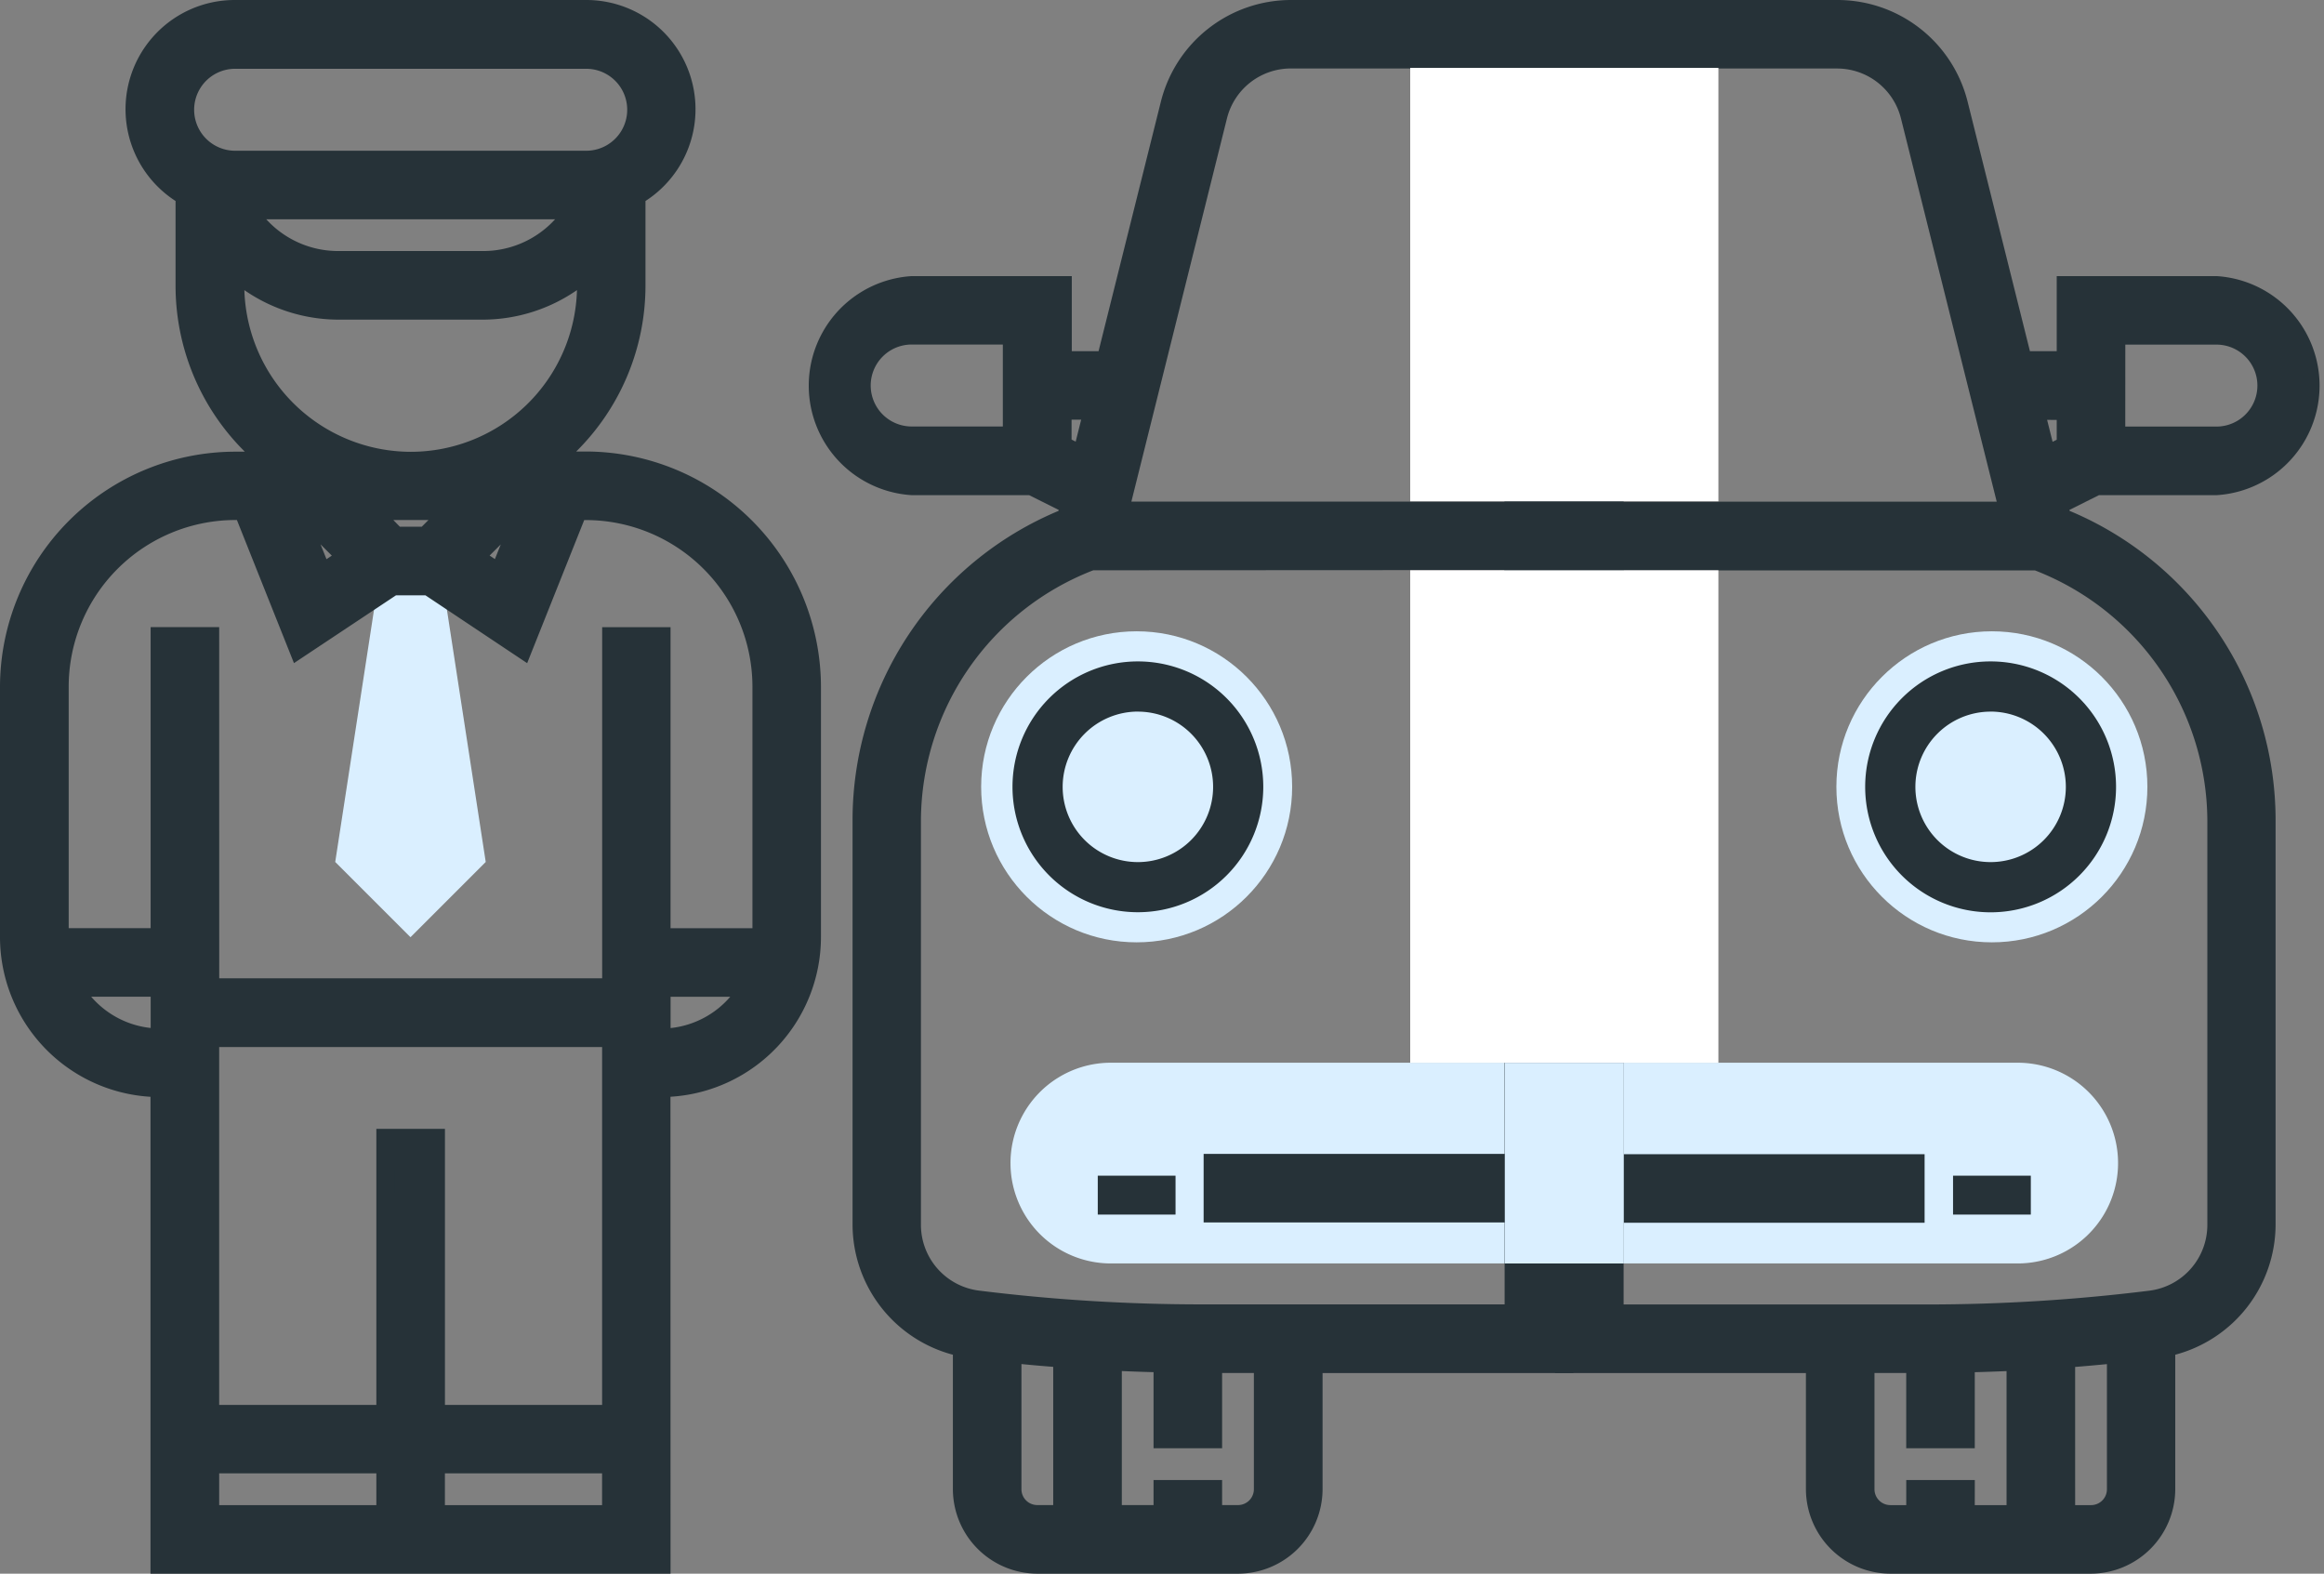<svg xmlns="http://www.w3.org/2000/svg" width="52.951" height="35.851" viewBox="0 0 52.951 35.851">
  <rect x="0" y="0" width="52.951" height="35.851" fill="#808080" stroke="none"/>
  <g id="Group_256" data-name="Group 256" transform="translate(-317.122 -1484.893)">
    <g id="Path_315" data-name="Path 315" transform="translate(340.146 1509.104)">
      <path id="Path_315-2" data-name="Path 315" d="M604.3,1778.189H594.012a2.286,2.286,0,0,1-.09-4.572H604.3Z" transform="translate(-591.681 -1773.617)" fill="#daefff"/>
    </g>
    <g id="Path_316" data-name="Path 316" transform="translate(324.761 1497.103)">
      <path id="Path_316-2" data-name="Path 316" d="M410.5,1630.5l1.143,7.429-1.714,1.714-1.715-1.714,1.143-7.429Z" transform="translate(-408.215 -1630.502)" fill="#daefff"/>
    </g>
    <g id="Ellipse_21" data-name="Ellipse 21" transform="translate(339.477 1499.275)">
      <circle id="Ellipse_21-2" data-name="Ellipse 21" cx="3.543" cy="3.543" r="3.543" transform="translate(0 0)" fill="#daefff"/>
    </g>
    <g id="Path_317" data-name="Path 317" transform="translate(317.122 1484.893)">
      <path id="Path_317-2" data-name="Path 317" d="M332.766,1497.68h-.774a5.138,5.138,0,0,0,1.917-4v-2.037a2.278,2.278,0,0,0-1.143-4.252h-8a2.278,2.278,0,0,0-1.143,4.252v2.037a5.137,5.137,0,0,0,1.918,4h-.775a5.149,5.149,0,0,0-5.143,5.14v5.716a3.432,3.432,0,0,0,3.429,3.429v10.858h11.427v-10.858a3.432,3.432,0,0,0,3.429-3.429v-5.716A5.149,5.149,0,0,0,332.766,1497.68Zm-6.523,1.14,1.054,1.054-.548.366-.572-1.42Zm1.617,0h1.812l-.571.571h-.67Zm3.429,0h.062l-.568,1.417-.548-.366Zm-6.524-10.284h8a1.143,1.143,0,0,1,0,2.286h-8a1.143,1.143,0,0,1,0-2.286Zm7.712,3.429a2.438,2.438,0,0,1-2.067,1.143h-3.288a2.439,2.439,0,0,1-2.067-1.143Zm-7.712,1.718v-.326a3.572,3.572,0,0,0,2.356.894h3.288a3.572,3.572,0,0,0,2.356-.894v.326a4,4,0,0,1-8,0Zm-3.682,16h1.968v1.143A2.28,2.28,0,0,1,321.083,1509.681Zm7.111,3.429v6.289h-4v-8.575h9.144v8.572h-4v-6.289Zm-4,8.573v-1.143h4v1.143Zm5.143,0v-1.143h4v1.143Zm5.143-10.858v-1.143h1.973a2.279,2.279,0,0,1-1.972,1.143Zm2.286-2.286H334.48v-6.858h-1.143v8h-9.144v-8h-1.143v6.858h-2.286v-5.716a4.006,4.006,0,0,1,4-4h.184l1.26,3.152,2.157-1.437h.8l2.156,1.437,1.261-3.152h.184a4.005,4.005,0,0,1,4,4Z" transform="translate(-319.412 -1487.184)" fill="#263238"/>
      <path id="Path_318" data-name="Path 318" d="M332.4,1520.744H320.551V1509.88a3.648,3.648,0,0,1-3.429-3.632v-5.715a5.368,5.368,0,0,1,5.352-5.35h.226a5.319,5.319,0,0,1-1.578-3.791v-1.92a2.488,2.488,0,0,1,1.348-4.579h8.011a2.488,2.488,0,0,1,1.348,4.579v1.919a5.319,5.319,0,0,1-1.578,3.788h.226a5.369,5.369,0,0,1,5.35,5.353v5.715a3.649,3.649,0,0,1-3.429,3.632Zm-11.427-.42h11.008v-10.858h.209a3.228,3.228,0,0,0,3.219-3.219v-5.715a4.948,4.948,0,0,0-4.931-4.933h-1.369l.464-.373a4.906,4.906,0,0,0,1.839-3.834v-2.158l.1-.061a2.068,2.068,0,0,0-1.034-3.86h-8.01a2.068,2.068,0,0,0-1.034,3.86l.1.061v2.158a4.905,4.905,0,0,0,1.839,3.837l.464.373h-1.37a4.948,4.948,0,0,0-4.933,4.931v5.715a3.228,3.228,0,0,0,3.219,3.219h.209Zm10.286-.723h-4.42v-1.562h4.42Zm-4-.419h3.581v-.723h-3.581Zm-1.143.419h-4.42v-1.562h4.42Zm-4-.419h3.581v-.723h-3.581Zm4-1.864h-4.42v-8.994h9.563v8.991h-4.42v-6.289l-.724,0Zm-4-.419h3.581v-6.289l1.563,0v6.29h3.581v-8.153h-8.725Zm9.867-8.155v-1.562h2.545l-.181.314a2.5,2.5,0,0,1-2.153,1.248Zm.418-1.143v.713a2.077,2.077,0,0,0,1.359-.713Zm-11.428,1.143h-.21a2.5,2.5,0,0,1-2.149-1.248l-.18-.314h2.54ZM319.2,1507.6a2.078,2.078,0,0,0,1.355.712v-.712Zm12.061,0h-9.563v-8h-.723v6.858h-2.706v-5.925a4.222,4.222,0,0,1,4.21-4.213h.326l1.217,3.045,1.995-1.33h.924l1.994,1.329,1.218-3.044h.326a4.222,4.222,0,0,1,4.21,4.21v5.928h-2.7V1499.6h-.723Zm-9.144-.419h8.725v-8H332.4v6.858h1.866v-5.508a3.8,3.8,0,0,0-3.791-3.79h-.042l-1.3,3.26-2.318-1.546h-.67L323.82,1500l-1.3-3.26h-.042a3.8,3.8,0,0,0-3.791,3.793v5.505h1.867v-6.858h1.562Zm2.248-8.914-.785-1.947h.464l1.3,1.3Zm.06-.973.136.338.121-.081Zm4.171.971-.976-.651,1.3-1.293h.459Zm-.318-.716.12.081.134-.334Zm-1.376-.238h-.843l-.991-.991h2.825Zm-.67-.419h.5l.152-.152h-.8Zm.247-1.29h0a4.215,4.215,0,0,1-4.209-4.209v-.791l.348.308a3.359,3.359,0,0,0,2.218.842h3.288a3.357,3.357,0,0,0,2.217-.842l.348-.308v.791A4.215,4.215,0,0,1,326.475,1495.6Zm-3.789-4.1a3.8,3.8,0,0,0,3.789,3.684h0a3.79,3.79,0,0,0,3.789-3.684,3.781,3.781,0,0,1-2.145.673h-3.289A3.78,3.78,0,0,1,322.686,1491.5Zm5.434-.471h-3.29a2.635,2.635,0,0,1-2.244-1.241l-.2-.321h8.181l-.2.321A2.635,2.635,0,0,1,328.12,1491.027Zm-3.289-.419h3.289a2.216,2.216,0,0,0,1.645-.723h-6.58a2.216,2.216,0,0,0,1.645.723Zm5.644-1.866h-8a1.353,1.353,0,0,1,0-2.706h8a1.353,1.353,0,0,1,0,2.706Zm-8-2.286a.933.933,0,0,0,0,1.867h8a.933.933,0,1,0,0-1.867Z" transform="translate(-317.122 -1484.893)" fill="#263238"/>
    </g>
    <g id="Path_318-2" data-name="Path 318" transform="translate(335.453 1484.893)">
      <path id="Path_319" data-name="Path 319" d="M549.109,1487.393a2.854,2.854,0,0,0-2.773,2.165l-1.458,5.836h-.983v-1.711h-3.429a2.286,2.286,0,0,0,0,4.572h2.723l.866.433-.072.288a7.46,7.46,0,0,0-4.66,6.889v9.228a2.854,2.854,0,0,0,2.286,2.787v3.231a1.717,1.717,0,0,0,1.714,1.714H547.9a1.716,1.716,0,0,0,1.714-1.714v-2.857h5.715v-30.86Zm-6.357,9.715h-2.286a1.143,1.143,0,1,1,0-2.286h2.286Zm1.143.218v-.79h.7l-.253,1.011Zm-1.143,23.784v-3.082q.57.058,1.143.1v3.553h-.571a.571.571,0,0,1-.571-.572h0Zm5.715,0a.572.572,0,0,1-.571.571h-.571v-.571h-1.143v.571h-1.143V1518.2q.571.028,1.143.04v1.728h1.143v-1.714h1.143Zm5.715-7.429h-6.858v1.143h6.858v2.286h-7.126a41.227,41.227,0,0,1-5.087-.316,1.718,1.718,0,0,1-1.506-1.7v-9.231a6.315,6.315,0,0,1,4.075-5.886l.025-.009h9.612ZM545.2,1498.82l2.246-8.988a1.713,1.713,0,0,1,1.664-1.3h5.073v10.287Z" transform="translate(-538.015 -1487.184)" fill="#263238"/>
      <path id="Path_320" data-name="Path 320" d="M545.6,1520.744h-4.572a1.93,1.93,0,0,1-1.924-1.923v-3.065a3.076,3.076,0,0,1-2.286-2.953v-9.229a7.64,7.64,0,0,1,4.692-7.042l.005-.022-.672-.336h-2.673a2.5,2.5,0,0,1,0-4.991h3.643v1.711h.61l1.418-5.677a3.058,3.058,0,0,1,2.973-2.324h6.428v31.28h-5.715v2.648A1.93,1.93,0,0,1,545.6,1520.744Zm-4.707-24.99h.05l1.061.53-.138.555-.1.04a7.224,7.224,0,0,0-4.529,6.7v9.227a2.654,2.654,0,0,0,2.118,2.582l.168.034v3.4a1.51,1.51,0,0,0,1.5,1.5H545.6a1.509,1.509,0,0,0,1.5-1.5v-3.067h5.715v-30.441h-6.009a2.639,2.639,0,0,0-2.566,2.006l-1.5,5.994h-1.357V1491.6h-3.219a2.077,2.077,0,0,0,0,4.152Zm.916,23.847h-.781a.781.781,0,0,1-.781-.781v-3.315l.231.023c.377.039.759.073,1.137.1l.194.014Zm-1.143-3.632v2.851a.361.361,0,0,0,.362.361h.362v-3.149C541.154,1516.014,540.912,1515.993,540.671,1515.969Zm4.934,3.631h-.781v-.571H544.1v.571h-1.562v-3.912l.22.01c.377.018.759.031,1.137.04l.205,0v1.724h.723v-1.714h1.562v3.066h0A.782.782,0,0,1,545.605,1519.6Zm-.362-.419h.362a.362.362,0,0,0,.362-.362v-2.647h-.724v1.714h-1.562v-1.733c-.241-.006-.483-.015-.723-.025v3.053h.723v-.571h1.562Zm6.858-4.152h-7.336a41.694,41.694,0,0,1-5.113-.318,1.931,1.931,0,0,1-1.69-1.91v-9.231a6.563,6.563,0,0,1,4.21-6.082l.063-.023h9.858l.008,14.134h-6.858v.723H552.1Zm-9.793-17.144a6.139,6.139,0,0,0-3.927,5.686v9.23a1.511,1.511,0,0,0,1.322,1.494,41.147,41.147,0,0,0,5.061.314h6.916v-1.867h-6.858v-1.562h6.858l-.008-13.3Zm9.792-1.146h-9.461l2.312-9.249a1.92,1.92,0,0,1,1.865-1.457H552.1Zm-8.924-.419h8.5v-9.867h-4.864a1.5,1.5,0,0,0-1.459,1.14Zm-.989-.758-.793-.4v-1.129h1.175Zm-.374-.655.094.047.125-.5h-.219Zm-1.143.121h-2.5a1.353,1.353,0,1,1,0-2.705h2.5Zm-2.5-2.286a.933.933,0,1,0,0,1.867h2.077v-1.867Z" transform="translate(-535.724 -1484.893)" fill="#263238"/>
    </g>
    <g id="Path_319-2" data-name="Path 319" transform="translate(340.191 1499.961)">
      <path id="Path_321" data-name="Path 321" d="M592.215,1667.437a2.857,2.857,0,1,0,2.857-2.858A2.858,2.858,0,0,0,592.215,1667.437Zm2.857-1.714a1.714,1.714,0,1,1-1.714,1.714h0a1.717,1.717,0,0,1,1.714-1.715Z" transform="translate(-592.215 -1664.579)" fill="#263238"/>
    </g>
    <g id="Rectangle_108" data-name="Rectangle 108" transform="translate(342.134 1511.677)">
      <rect id="Rectangle_112" data-name="Rectangle 112" width="1.772" height="0.886" transform="translate(0 0)" fill="#263238"/>
    </g>
    <g id="Path_315-3" data-name="Path 315" transform="translate(352.763 1509.104)">
      <path id="Path_322" data-name="Path 322" d="M742.138,1778.189h10.287a2.286,2.286,0,0,0,.089-4.572H742.138Z" transform="translate(-742.138 -1773.617)" fill="#daefff"/>
    </g>
    <g id="Ellipse_21-3" data-name="Ellipse 21" transform="translate(358.963 1499.275)">
      <circle id="Ellipse_22" data-name="Ellipse 22" cx="3.543" cy="3.543" r="3.543" transform="translate(0 0)" fill="#daefff"/>
    </g>
    <g id="Path_318-3" data-name="Path 318" transform="translate(352.554 1484.893)">
      <path id="Path_323" data-name="Path 323" d="M748.364,1487.393a2.854,2.854,0,0,1,2.772,2.165l1.458,5.836h.983v-1.711h3.429a2.286,2.286,0,0,1,0,4.572h-2.723l-.866.433.072.288a7.46,7.46,0,0,1,4.66,6.889v9.228a2.854,2.854,0,0,1-2.286,2.787v3.231a1.716,1.716,0,0,1-1.714,1.714h-4.572a1.717,1.717,0,0,1-1.714-1.714v-2.857h-5.715v-30.86Zm6.356,9.715h2.286a1.143,1.143,0,1,0,0-2.286H754.72Zm-1.143.218v-.79h-.7l.253,1.011Zm1.143,23.784v-3.082q-.571.058-1.143.1v3.553h.571a.572.572,0,0,0,.571-.572h0Zm-5.715,0a.572.572,0,0,0,.571.571h.571v-.571h1.143v.571h1.143V1518.2q-.571.028-1.143.04v1.728h-1.143v-1.714H749Zm-5.715-7.429h6.858v1.143H743.29v2.286h7.126a41.227,41.227,0,0,0,5.087-.316,1.718,1.718,0,0,0,1.506-1.7v-9.231a6.315,6.315,0,0,0-4.075-5.886l-.025-.009H743.3Zm8.984-14.861-2.246-8.988a1.713,1.713,0,0,0-1.663-1.3h-5.073v10.287Z" transform="translate(-741.938 -1487.184)" fill="#263238"/>
      <path id="Path_324" data-name="Path 324" d="M751.859,1520.744h-4.572a1.93,1.93,0,0,1-1.924-1.923v-2.648h-5.715v-31.28h6.428a3.058,3.058,0,0,1,2.973,2.324l1.418,5.677h.61v-1.711h3.639a2.5,2.5,0,0,1,0,4.991h-2.678l-.672.336.006.022a7.64,7.64,0,0,1,4.692,7.041v9.229a3.077,3.077,0,0,1-2.286,2.954v3.065A1.93,1.93,0,0,1,751.859,1520.744Zm-11.791-4.991h5.715v3.068a1.51,1.51,0,0,0,1.5,1.5h4.572a1.509,1.509,0,0,0,1.5-1.5v-3.4l.168-.034a2.655,2.655,0,0,0,2.118-2.583v-9.228a7.224,7.224,0,0,0-4.529-6.694l-.1-.04-.138-.555,1.061-.53h2.772a2.077,2.077,0,0,0,0-4.152H751.5v1.711H750.14l-1.5-5.994a2.64,2.64,0,0,0-2.566-2.006h-6.009Zm11.791,3.848h-.781v-3.957l.194-.014c.378-.028.76-.062,1.137-.1l.231-.023v3.315a.781.781,0,0,1-.781.781Zm-.362-.419h.362a.361.361,0,0,0,.362-.361v-2.851c-.241.023-.483.045-.724.064Zm-1.144.419H748.79v-.571h-.723v.571h-.781a.782.782,0,0,1-.781-.781h0v-3.066h1.562v1.714h.723v-1.724l.205,0c.378-.008.761-.022,1.137-.04l.22-.01Zm-1.143-.419h.724v-3.053c-.24.01-.483.019-.724.025v1.733h-1.562v-1.714h-.723v2.647a.362.362,0,0,0,.362.362h.362v-.571h1.562Zm-1.084-4.152H740.79v-2.705h6.858v-.723H740.79l.008-14.134h9.857l.059.021a6.563,6.563,0,0,1,4.214,6.083v9.231a1.931,1.931,0,0,1-1.689,1.91A41.7,41.7,0,0,1,748.126,1515.029Zm-6.917-.419h6.917a41.145,41.145,0,0,0,5.061-.314,1.51,1.51,0,0,0,1.322-1.494v-9.23a6.14,6.14,0,0,0-3.927-5.685h-9.365l-.008,13.3h6.858v1.562h-6.858Zm9.043-17.87h-9.461v-10.706h5.284a1.92,1.92,0,0,1,1.865,1.457Zm-9.042-.419h8.5l-2.181-8.728a1.5,1.5,0,0,0-1.459-1.14H741.21Zm9.493-.758-.382-1.525H751.5v1.129Zm.155-1.106.125.5.094-.047v-.451Zm3.858.572h-2.5v-2.705h2.5a1.353,1.353,0,0,1,0,2.705Zm-2.077-.419h2.077a.933.933,0,0,0,0-1.867H752.64Z" transform="translate(-739.648 -1484.893)" fill="#263238"/>
    </g>
    <g id="Path_319-3" data-name="Path 319" transform="translate(359.62 1499.961)">
      <path id="Path_325" data-name="Path 325" d="M829.633,1667.437a2.858,2.858,0,1,1-2.858-2.858A2.858,2.858,0,0,1,829.633,1667.437Zm-2.858-1.714a1.714,1.714,0,1,0,1.714,1.714h0a1.717,1.717,0,0,0-1.714-1.715Z" transform="translate(-823.918 -1664.579)" fill="#263238"/>
    </g>
    <g id="Rectangle_108-2" data-name="Rectangle 108" transform="translate(361.621 1511.677)">
      <rect id="Rectangle_113" data-name="Rectangle 113" width="1.772" height="0.886" transform="translate(0 0)" fill="#263238"/>
    </g>
    <g id="Group_257" data-name="Group 257" transform="translate(349.253 1486.439)">
      <rect id="Rectangle_114" data-name="Rectangle 114" width="7.022" height="9.875" transform="translate(0 0)" fill="#fff"/>
    </g>
    <g id="Group_258" data-name="Group 258" transform="translate(349.253 1497.885)">
      <rect id="Rectangle_115" data-name="Rectangle 115" width="7.022" height="11.22" transform="translate(0 0)" fill="#fff"/>
    </g>
    <g id="Group_259" data-name="Group 259" transform="translate(351.408 1509.105)">
      <rect id="Rectangle_116" data-name="Rectangle 116" width="2.711" height="4.572" transform="translate(0 0)" fill="#daefff"/>
    </g>
  </g>
</svg>
